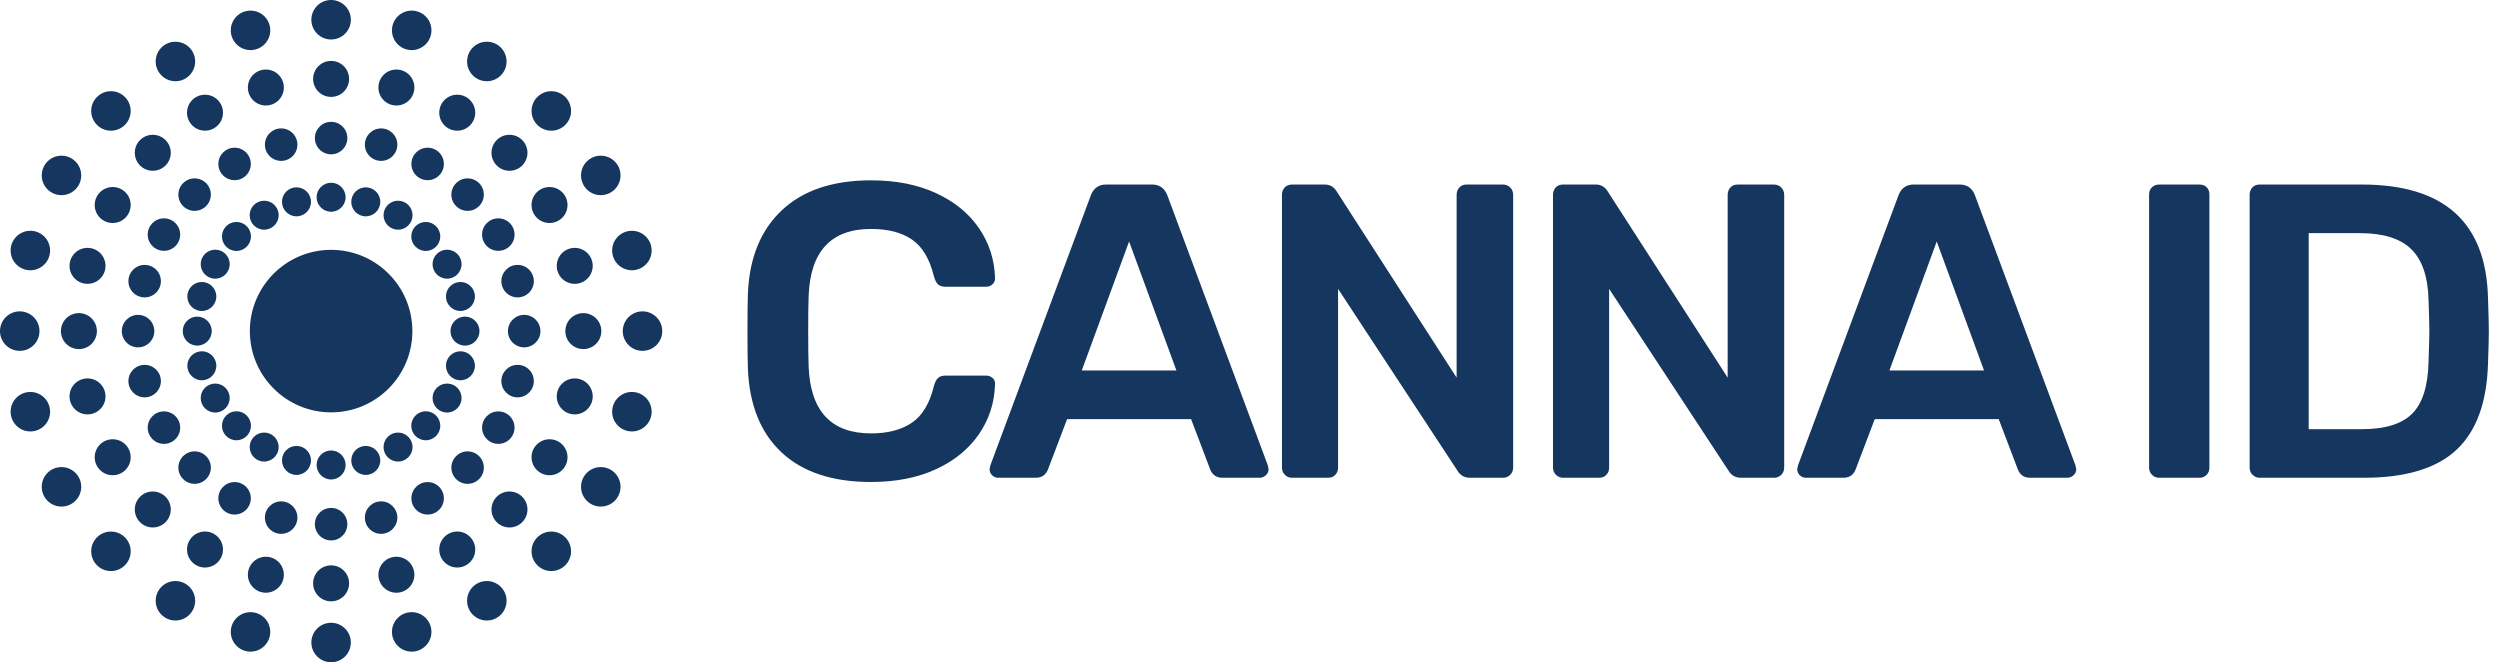 <svg width="151" height="40" viewBox="0 0 151 40" fill="none" xmlns="http://www.w3.org/2000/svg">
<path d="M47.208 27.326C45.935 26.137 45.257 24.446 45.172 22.253C45.155 21.798 45.147 21.056 45.147 20.026C45.147 18.997 45.155 18.221 45.172 17.749C45.257 15.59 45.94 13.907 47.221 12.702C48.502 11.496 50.3 10.892 52.611 10.892C54.112 10.892 55.419 11.15 56.533 11.664C57.646 12.177 58.51 12.882 59.126 13.776C59.741 14.67 60.067 15.673 60.1 16.787V16.838C60.1 16.973 60.046 17.087 59.936 17.18C59.826 17.273 59.703 17.32 59.57 17.32H57.115C56.912 17.32 56.762 17.273 56.66 17.18C56.559 17.087 56.474 16.922 56.407 16.688C56.153 15.641 55.715 14.903 55.091 14.474C54.468 14.044 53.641 13.829 52.611 13.829C50.198 13.829 48.942 15.178 48.841 17.878C48.824 18.333 48.815 19.033 48.815 19.978C48.815 20.923 48.824 21.64 48.841 22.128C48.942 24.826 50.198 26.177 52.611 26.177C53.624 26.177 54.444 25.962 55.079 25.532C55.711 25.103 56.153 24.365 56.407 23.319C56.474 23.082 56.559 22.919 56.66 22.826C56.762 22.733 56.914 22.686 57.115 22.686H59.57C59.722 22.686 59.851 22.737 59.961 22.839C60.071 22.94 60.117 23.067 60.1 23.217C60.067 24.329 59.741 25.334 59.126 26.228C58.51 27.123 57.646 27.827 56.533 28.341C55.421 28.854 54.112 29.112 52.611 29.112C50.283 29.112 48.483 28.518 47.208 27.328V27.326Z" fill="#15365F"/>
<path d="M59.923 28.704C59.821 28.603 59.771 28.476 59.771 28.326L59.821 28.098L65.894 11.778C66.063 11.357 66.366 11.146 66.806 11.146H69.588C70.026 11.146 70.331 11.357 70.5 11.778L76.573 28.098L76.623 28.326C76.623 28.478 76.568 28.605 76.458 28.704C76.348 28.806 76.226 28.857 76.09 28.857H73.838C73.485 28.857 73.24 28.696 73.105 28.377L71.942 25.315H64.452L63.289 28.377C63.154 28.698 62.911 28.857 62.556 28.857H60.303C60.151 28.857 60.024 28.806 59.925 28.704H59.923ZM65.338 22.378H71.056L68.197 14.586L65.338 22.378Z" fill="#15365F"/>
<path d="M77.609 28.679C77.49 28.561 77.431 28.417 77.431 28.25V11.778C77.431 11.592 77.486 11.442 77.596 11.323C77.706 11.205 77.852 11.146 78.038 11.146H80.011C80.33 11.146 80.575 11.289 80.744 11.575L87.98 22.809V11.778C87.98 11.592 88.035 11.442 88.145 11.323C88.255 11.205 88.401 11.146 88.587 11.146H90.763C90.949 11.146 91.099 11.205 91.218 11.323C91.336 11.442 91.395 11.594 91.395 11.778V28.224C91.395 28.41 91.336 28.563 91.218 28.679C91.099 28.797 90.955 28.857 90.786 28.857H88.788C88.45 28.857 88.198 28.713 88.029 28.427L80.819 17.447V28.25C80.819 28.419 80.763 28.563 80.653 28.679C80.544 28.797 80.396 28.857 80.212 28.857H78.036C77.867 28.857 77.723 28.797 77.606 28.679H77.609Z" fill="#15365F"/>
<path d="M93.979 28.679C93.861 28.561 93.801 28.417 93.801 28.25V11.778C93.801 11.592 93.856 11.442 93.966 11.323C94.076 11.205 94.222 11.146 94.408 11.146H96.381C96.7 11.146 96.946 11.289 97.115 11.575L104.351 22.809V11.778C104.351 11.592 104.406 11.442 104.516 11.323C104.626 11.205 104.771 11.146 104.957 11.146H107.133C107.319 11.146 107.47 11.205 107.588 11.323C107.706 11.442 107.766 11.594 107.766 11.778V28.224C107.766 28.41 107.706 28.563 107.588 28.679C107.47 28.795 107.326 28.857 107.159 28.857H105.16C104.822 28.857 104.571 28.713 104.401 28.427L97.191 17.447V28.25C97.191 28.419 97.136 28.563 97.026 28.679C96.916 28.797 96.768 28.857 96.584 28.857H94.408C94.239 28.857 94.095 28.797 93.979 28.679Z" fill="#15365F"/>
<path d="M108.704 28.704C108.603 28.603 108.552 28.476 108.552 28.326L108.603 28.098L114.676 11.778C114.845 11.357 115.147 11.146 115.587 11.146H118.37C118.808 11.146 119.112 11.357 119.281 11.778L125.354 28.098L125.405 28.326C125.405 28.478 125.35 28.605 125.24 28.704C125.13 28.806 125.007 28.857 124.872 28.857H122.62C122.265 28.857 122.022 28.696 121.886 28.377L120.723 25.315H113.234L112.071 28.377C111.935 28.698 111.692 28.857 111.337 28.857H109.085C108.933 28.857 108.806 28.806 108.707 28.704H108.704ZM114.12 22.378H119.837L116.979 14.586L114.12 22.378Z" fill="#15365F"/>
<path d="M129.983 28.679C129.864 28.561 129.805 28.417 129.805 28.25V11.752C129.805 11.566 129.864 11.42 129.983 11.31C130.101 11.2 130.245 11.146 130.412 11.146H132.841C133.028 11.146 133.173 11.2 133.283 11.31C133.393 11.42 133.448 11.568 133.448 11.752V28.25C133.448 28.419 133.393 28.563 133.283 28.679C133.173 28.797 133.025 28.857 132.841 28.857H130.412C130.243 28.857 130.099 28.797 129.983 28.679Z" fill="#15365F"/>
<path d="M136.055 28.679C135.937 28.561 135.878 28.417 135.878 28.25V11.778C135.878 11.592 135.933 11.442 136.043 11.323C136.153 11.205 136.299 11.146 136.485 11.146H142.659C147.634 11.146 150.174 13.44 150.276 18.028C150.309 19.007 150.326 19.665 150.326 20.001C150.326 20.337 150.309 20.972 150.276 21.948C150.208 24.31 149.571 26.053 148.366 27.173C147.159 28.296 145.3 28.857 142.788 28.857H136.489C136.32 28.857 136.176 28.797 136.06 28.679H136.055ZM142.659 25.922C144.059 25.922 145.072 25.609 145.696 24.985C146.319 24.361 146.649 23.323 146.683 21.872C146.717 20.86 146.734 20.227 146.734 19.976C146.734 19.705 146.717 19.081 146.683 18.104C146.649 16.721 146.304 15.704 145.645 15.055C144.987 14.406 143.949 14.081 142.532 14.081H139.445V25.922H142.659Z" fill="#15365F"/>
<path d="M19.999 24.907C22.709 24.907 24.907 22.709 24.907 19.999C24.907 17.288 22.709 15.091 19.999 15.091C17.288 15.091 15.091 17.288 15.091 19.999C15.091 22.709 17.288 24.907 19.999 24.907Z" fill="#15365F"/>
<path d="M19.999 2.385C20.658 2.385 21.192 1.851 21.192 1.193C21.192 0.534 20.658 0 19.999 0C19.34 0 18.806 0.534 18.806 1.193C18.806 1.851 19.34 2.385 19.999 2.385Z" fill="#15365F"/>
<path d="M19.999 5.853C20.599 5.853 21.086 5.366 21.086 4.766C21.086 4.166 20.599 3.679 19.999 3.679C19.399 3.679 18.912 4.166 18.912 4.766C18.912 5.366 19.399 5.853 19.999 5.853Z" fill="#15365F"/>
<path d="M19.999 9.321C20.541 9.321 20.98 8.882 20.98 8.34C20.98 7.798 20.541 7.359 19.999 7.359C19.457 7.359 19.018 7.798 19.018 8.34C19.018 8.882 19.457 9.321 19.999 9.321Z" fill="#15365F"/>
<path d="M19.999 12.789C20.482 12.789 20.874 12.396 20.874 11.913C20.874 11.43 20.482 11.038 19.999 11.038C19.515 11.038 19.123 11.43 19.123 11.913C19.123 12.396 19.515 12.789 19.999 12.789Z" fill="#15365F"/>
<path d="M15.131 3.026C15.79 3.026 16.324 2.492 16.324 1.833C16.324 1.175 15.79 0.641 15.131 0.641C14.473 0.641 13.939 1.175 13.939 1.833C13.939 2.492 14.473 3.026 15.131 3.026Z" fill="#15365F"/>
<path d="M16.058 6.373C16.658 6.373 17.145 5.887 17.145 5.286C17.145 4.686 16.658 4.199 16.058 4.199C15.457 4.199 14.971 4.686 14.971 5.286C14.971 5.887 15.457 6.373 16.058 6.373Z" fill="#15365F"/>
<path d="M16.982 9.718C17.523 9.718 17.963 9.279 17.963 8.737C17.963 8.195 17.523 7.756 16.982 7.756C16.44 7.756 16 8.195 16 8.737C16 9.279 16.44 9.718 16.982 9.718Z" fill="#15365F"/>
<path d="M17.908 13.066C18.391 13.066 18.783 12.674 18.783 12.19C18.783 11.707 18.391 11.315 17.908 11.315C17.424 11.315 17.032 11.707 17.032 12.19C17.032 12.674 17.424 13.066 17.908 13.066Z" fill="#15365F"/>
<path d="M10.596 4.906C11.254 4.906 11.788 4.372 11.788 3.713C11.788 3.054 11.254 2.52 10.596 2.52C9.937 2.52 9.403 3.054 9.403 3.713C9.403 4.372 9.937 4.906 10.596 4.906Z" fill="#15365F"/>
<path d="M12.382 7.893C12.983 7.893 13.469 7.407 13.469 6.807C13.469 6.206 12.983 5.72 12.382 5.72C11.782 5.72 11.296 6.206 11.296 6.807C11.296 7.407 11.782 7.893 12.382 7.893Z" fill="#15365F"/>
<path d="M14.169 10.883C14.711 10.883 15.15 10.444 15.15 9.902C15.15 9.36 14.711 8.921 14.169 8.921C13.627 8.921 13.188 9.36 13.188 9.902C13.188 10.444 13.627 10.883 14.169 10.883Z" fill="#15365F"/>
<path d="M15.956 13.873C16.439 13.873 16.831 13.482 16.831 12.998C16.831 12.514 16.439 12.123 15.956 12.123C15.473 12.123 15.081 12.514 15.081 12.998C15.081 13.482 15.473 13.873 15.956 13.873Z" fill="#15365F"/>
<path d="M6.701 7.894C7.359 7.894 7.893 7.36 7.893 6.701C7.893 6.042 7.359 5.508 6.701 5.508C6.042 5.508 5.508 6.042 5.508 6.701C5.508 7.36 6.042 7.894 6.701 7.894Z" fill="#15365F"/>
<path d="M9.228 10.315C9.828 10.315 10.315 9.828 10.315 9.228C10.315 8.628 9.828 8.141 9.228 8.141C8.627 8.141 8.141 8.628 8.141 9.228C8.141 9.828 8.627 10.315 9.228 10.315Z" fill="#15365F"/>
<path d="M11.755 12.736C12.296 12.736 12.736 12.296 12.736 11.755C12.736 11.213 12.296 10.774 11.755 10.774C11.213 10.774 10.773 11.213 10.773 11.755C10.773 12.296 11.213 12.736 11.755 12.736Z" fill="#15365F"/>
<path d="M14.281 15.157C14.765 15.157 15.157 14.765 15.157 14.281C15.157 13.798 14.765 13.406 14.281 13.406C13.798 13.406 13.406 13.798 13.406 14.281C13.406 14.765 13.798 15.157 14.281 15.157Z" fill="#15365F"/>
<path d="M3.713 11.788C4.372 11.788 4.906 11.254 4.906 10.596C4.906 9.937 4.372 9.403 3.713 9.403C3.054 9.403 2.521 9.937 2.521 10.596C2.521 11.254 3.054 11.788 3.713 11.788Z" fill="#15365F"/>
<path d="M6.807 13.47C7.407 13.47 7.893 12.983 7.893 12.383C7.893 11.783 7.407 11.296 6.807 11.296C6.206 11.296 5.72 11.783 5.72 12.383C5.72 12.983 6.206 13.47 6.807 13.47Z" fill="#15365F"/>
<path d="M9.902 15.15C10.444 15.15 10.883 14.711 10.883 14.169C10.883 13.627 10.444 13.188 9.902 13.188C9.36 13.188 8.921 13.627 8.921 14.169C8.921 14.711 9.36 15.15 9.902 15.15Z" fill="#15365F"/>
<path d="M12.998 16.832C13.481 16.832 13.873 16.44 13.873 15.956C13.873 15.473 13.481 15.081 12.998 15.081C12.514 15.081 12.123 15.473 12.123 15.956C12.123 16.44 12.514 16.832 12.998 16.832Z" fill="#15365F"/>
<path d="M1.833 16.324C2.492 16.324 3.026 15.79 3.026 15.132C3.026 14.473 2.492 13.939 1.833 13.939C1.175 13.939 0.641 14.473 0.641 15.132C0.641 15.79 1.175 16.324 1.833 16.324Z" fill="#15365F"/>
<path d="M5.286 17.144C5.887 17.144 6.373 16.658 6.373 16.058C6.373 15.457 5.887 14.971 5.286 14.971C4.686 14.971 4.2 15.457 4.2 16.058C4.2 16.658 4.686 17.144 5.286 17.144Z" fill="#15365F"/>
<path d="M8.737 17.962C9.279 17.962 9.718 17.523 9.718 16.981C9.718 16.439 9.279 16 8.737 16C8.195 16 7.756 16.439 7.756 16.981C7.756 17.523 8.195 17.962 8.737 17.962Z" fill="#15365F"/>
<path d="M12.19 18.783C12.674 18.783 13.066 18.391 13.066 17.908C13.066 17.424 12.674 17.032 12.19 17.032C11.707 17.032 11.315 17.424 11.315 17.908C11.315 18.391 11.707 18.783 12.19 18.783Z" fill="#15365F"/>
<path d="M1.193 21.192C1.851 21.192 2.385 20.658 2.385 19.999C2.385 19.34 1.851 18.806 1.193 18.806C0.534 18.806 0 19.34 0 19.999C0 20.658 0.534 21.192 1.193 21.192Z" fill="#15365F"/>
<path d="M4.766 21.086C5.366 21.086 5.853 20.599 5.853 19.999C5.853 19.399 5.366 18.912 4.766 18.912C4.166 18.912 3.679 19.399 3.679 19.999C3.679 20.599 4.166 21.086 4.766 21.086Z" fill="#15365F"/>
<path d="M8.34 20.98C8.881 20.98 9.321 20.541 9.321 19.999C9.321 19.457 8.881 19.018 8.34 19.018C7.798 19.018 7.358 19.457 7.358 19.999C7.358 20.541 7.798 20.98 8.34 20.98Z" fill="#15365F"/>
<path d="M11.913 20.874C12.396 20.874 12.789 20.483 12.789 19.999C12.789 19.515 12.396 19.124 11.913 19.124C11.43 19.124 11.038 19.515 11.038 19.999C11.038 20.483 11.43 20.874 11.913 20.874Z" fill="#15365F"/>
<path d="M1.833 26.059C2.492 26.059 3.026 25.525 3.026 24.867C3.026 24.208 2.492 23.674 1.833 23.674C1.175 23.674 0.641 24.208 0.641 24.867C0.641 25.525 1.175 26.059 1.833 26.059Z" fill="#15365F"/>
<path d="M5.286 25.029C5.887 25.029 6.373 24.543 6.373 23.943C6.373 23.342 5.887 22.856 5.286 22.856C4.686 22.856 4.2 23.342 4.2 23.943C4.2 24.543 4.686 25.029 5.286 25.029Z" fill="#15365F"/>
<path d="M8.737 24C9.279 24 9.718 23.56 9.718 23.018C9.718 22.477 9.279 22.037 8.737 22.037C8.195 22.037 7.756 22.477 7.756 23.018C7.756 23.56 8.195 24 8.737 24Z" fill="#15365F"/>
<path d="M12.19 22.968C12.674 22.968 13.066 22.576 13.066 22.092C13.066 21.609 12.674 21.217 12.19 21.217C11.707 21.217 11.315 21.609 11.315 22.092C11.315 22.576 11.707 22.968 12.19 22.968Z" fill="#15365F"/>
<path d="M3.713 30.597C4.372 30.597 4.906 30.063 4.906 29.404C4.906 28.746 4.372 28.212 3.713 28.212C3.054 28.212 2.521 28.746 2.521 29.404C2.521 30.063 3.054 30.597 3.713 30.597Z" fill="#15365F"/>
<path d="M6.807 28.704C7.407 28.704 7.893 28.218 7.893 27.618C7.893 27.017 7.407 26.531 6.807 26.531C6.206 26.531 5.72 27.017 5.72 27.618C5.72 28.218 6.206 28.704 6.807 28.704Z" fill="#15365F"/>
<path d="M9.902 26.81C10.444 26.81 10.883 26.37 10.883 25.829C10.883 25.287 10.444 24.848 9.902 24.848C9.36 24.848 8.921 25.287 8.921 25.829C8.921 26.37 9.36 26.81 9.902 26.81Z" fill="#15365F"/>
<path d="M12.998 24.918C13.481 24.918 13.873 24.526 13.873 24.042C13.873 23.559 13.481 23.167 12.998 23.167C12.514 23.167 12.123 23.559 12.123 24.042C12.123 24.526 12.514 24.918 12.998 24.918Z" fill="#15365F"/>
<path d="M6.701 34.492C7.36 34.492 7.893 33.958 7.893 33.299C7.893 32.64 7.36 32.106 6.701 32.106C6.042 32.106 5.508 32.64 5.508 33.299C5.508 33.958 6.042 34.492 6.701 34.492Z" fill="#15365F"/>
<path d="M9.228 31.859C9.828 31.859 10.315 31.373 10.315 30.772C10.315 30.172 9.828 29.686 9.228 29.686C8.627 29.686 8.141 30.172 8.141 30.772C8.141 31.373 8.627 31.859 9.228 31.859Z" fill="#15365F"/>
<path d="M11.755 29.224C12.296 29.224 12.736 28.785 12.736 28.243C12.736 27.701 12.296 27.262 11.755 27.262C11.213 27.262 10.773 27.701 10.773 28.243C10.773 28.785 11.213 29.224 11.755 29.224Z" fill="#15365F"/>
<path d="M14.281 26.592C14.765 26.592 15.157 26.2 15.157 25.717C15.157 25.233 14.765 24.841 14.281 24.841C13.798 24.841 13.406 25.233 13.406 25.717C13.406 26.2 13.798 26.592 14.281 26.592Z" fill="#15365F"/>
<path d="M10.596 37.479C11.254 37.479 11.788 36.946 11.788 36.287C11.788 35.628 11.254 35.094 10.596 35.094C9.937 35.094 9.403 35.628 9.403 36.287C9.403 36.946 9.937 37.479 10.596 37.479Z" fill="#15365F"/>
<path d="M12.382 34.278C12.983 34.278 13.469 33.791 13.469 33.191C13.469 32.591 12.983 32.104 12.382 32.104C11.782 32.104 11.296 32.591 11.296 33.191C11.296 33.791 11.782 34.278 12.382 34.278Z" fill="#15365F"/>
<path d="M14.169 31.079C14.711 31.079 15.15 30.64 15.15 30.098C15.15 29.556 14.711 29.117 14.169 29.117C13.627 29.117 13.188 29.556 13.188 30.098C13.188 30.64 13.627 31.079 14.169 31.079Z" fill="#15365F"/>
<path d="M15.956 27.878C16.439 27.878 16.831 27.485 16.831 27.002C16.831 26.519 16.439 26.127 15.956 26.127C15.473 26.127 15.081 26.519 15.081 27.002C15.081 27.485 15.473 27.878 15.956 27.878Z" fill="#15365F"/>
<path d="M15.131 39.359C15.79 39.359 16.324 38.825 16.324 38.167C16.324 37.508 15.79 36.974 15.131 36.974C14.473 36.974 13.939 37.508 13.939 38.167C13.939 38.825 14.473 39.359 15.131 39.359Z" fill="#15365F"/>
<path d="M16.058 35.801C16.658 35.801 17.145 35.314 17.145 34.714C17.145 34.114 16.658 33.627 16.058 33.627C15.457 33.627 14.971 34.114 14.971 34.714C14.971 35.314 15.457 35.801 16.058 35.801Z" fill="#15365F"/>
<path d="M16.982 32.244C17.523 32.244 17.963 31.805 17.963 31.263C17.963 30.721 17.523 30.282 16.982 30.282C16.44 30.282 16 30.721 16 31.263C16 31.805 16.44 32.244 16.982 32.244Z" fill="#15365F"/>
<path d="M17.908 28.685C18.391 28.685 18.783 28.293 18.783 27.81C18.783 27.326 18.391 26.934 17.908 26.934C17.424 26.934 17.032 27.326 17.032 27.81C17.032 28.293 17.424 28.685 17.908 28.685Z" fill="#15365F"/>
<path d="M19.999 40C20.657 40 21.191 39.466 21.191 38.808C21.191 38.149 20.657 37.615 19.999 37.615C19.34 37.615 18.806 38.149 18.806 38.808C18.806 39.466 19.34 40 19.999 40Z" fill="#15365F"/>
<path d="M19.999 36.321C20.599 36.321 21.086 35.834 21.086 35.234C21.086 34.634 20.599 34.147 19.999 34.147C19.399 34.147 18.912 34.634 18.912 35.234C18.912 35.834 19.399 36.321 19.999 36.321Z" fill="#15365F"/>
<path d="M19.999 32.641C20.541 32.641 20.98 32.202 20.98 31.66C20.98 31.118 20.541 30.679 19.999 30.679C19.457 30.679 19.018 31.118 19.018 31.66C19.018 32.202 19.457 32.641 19.999 32.641Z" fill="#15365F"/>
<path d="M19.999 28.96C20.482 28.96 20.874 28.568 20.874 28.085C20.874 27.601 20.482 27.209 19.999 27.209C19.515 27.209 19.123 27.601 19.123 28.085C19.123 28.568 19.515 28.96 19.999 28.96Z" fill="#15365F"/>
<path d="M24.866 39.359C25.525 39.359 26.059 38.825 26.059 38.167C26.059 37.508 25.525 36.974 24.866 36.974C24.208 36.974 23.674 37.508 23.674 38.167C23.674 38.825 24.208 39.359 24.866 39.359Z" fill="#15365F"/>
<path d="M23.943 35.801C24.543 35.801 25.029 35.314 25.029 34.714C25.029 34.114 24.543 33.627 23.943 33.627C23.342 33.627 22.856 34.114 22.856 34.714C22.856 35.314 23.342 35.801 23.943 35.801Z" fill="#15365F"/>
<path d="M23.018 32.244C23.56 32.244 24 31.805 24 31.263C24 30.721 23.56 30.282 23.018 30.282C22.477 30.282 22.037 30.721 22.037 31.263C22.037 31.805 22.477 32.244 23.018 32.244Z" fill="#15365F"/>
<path d="M22.092 28.685C22.576 28.685 22.968 28.293 22.968 27.81C22.968 27.326 22.576 26.934 22.092 26.934C21.609 26.934 21.217 27.326 21.217 27.81C21.217 28.293 21.609 28.685 22.092 28.685Z" fill="#15365F"/>
<path d="M29.404 37.479C30.063 37.479 30.597 36.946 30.597 36.287C30.597 35.628 30.063 35.094 29.404 35.094C28.746 35.094 28.212 35.628 28.212 36.287C28.212 36.946 28.746 37.479 29.404 37.479Z" fill="#15365F"/>
<path d="M27.618 34.278C28.218 34.278 28.704 33.791 28.704 33.191C28.704 32.591 28.218 32.104 27.618 32.104C27.017 32.104 26.531 32.591 26.531 33.191C26.531 33.791 27.017 34.278 27.618 34.278Z" fill="#15365F"/>
<path d="M25.829 31.079C26.371 31.079 26.81 30.64 26.81 30.098C26.81 29.556 26.371 29.117 25.829 29.117C25.287 29.117 24.848 29.556 24.848 30.098C24.848 30.64 25.287 31.079 25.829 31.079Z" fill="#15365F"/>
<path d="M24.042 27.878C24.525 27.878 24.917 27.486 24.917 27.002C24.917 26.519 24.525 26.127 24.042 26.127C23.558 26.127 23.166 26.519 23.166 27.002C23.166 27.486 23.558 27.878 24.042 27.878Z" fill="#15365F"/>
<path d="M33.299 34.492C33.958 34.492 34.492 33.958 34.492 33.299C34.492 32.64 33.958 32.106 33.299 32.106C32.64 32.106 32.106 32.64 32.106 33.299C32.106 33.958 32.64 34.492 33.299 34.492Z" fill="#15365F"/>
<path d="M30.772 31.859C31.373 31.859 31.859 31.373 31.859 30.772C31.859 30.172 31.373 29.686 30.772 29.686C30.172 29.686 29.686 30.172 29.686 30.772C29.686 31.373 30.172 31.859 30.772 31.859Z" fill="#15365F"/>
<path d="M28.243 29.224C28.785 29.224 29.224 28.785 29.224 28.243C29.224 27.701 28.785 27.262 28.243 27.262C27.701 27.262 27.262 27.701 27.262 28.243C27.262 28.785 27.701 29.224 28.243 29.224Z" fill="#15365F"/>
<path d="M25.716 26.592C26.2 26.592 26.592 26.2 26.592 25.717C26.592 25.233 26.2 24.841 25.716 24.841C25.233 24.841 24.841 25.233 24.841 25.717C24.841 26.2 25.233 26.592 25.716 26.592Z" fill="#15365F"/>
<path d="M36.287 30.597C36.946 30.597 37.48 30.063 37.48 29.404C37.48 28.746 36.946 28.212 36.287 28.212C35.628 28.212 35.094 28.746 35.094 29.404C35.094 30.063 35.628 30.597 36.287 30.597Z" fill="#15365F"/>
<path d="M33.191 28.704C33.792 28.704 34.278 28.218 34.278 27.618C34.278 27.017 33.792 26.531 33.191 26.531C32.591 26.531 32.105 27.017 32.105 27.618C32.105 28.218 32.591 28.704 33.191 28.704Z" fill="#15365F"/>
<path d="M30.098 26.81C30.64 26.81 31.079 26.37 31.079 25.829C31.079 25.287 30.64 24.848 30.098 24.848C29.556 24.848 29.117 25.287 29.117 25.829C29.117 26.37 29.556 26.81 30.098 26.81Z" fill="#15365F"/>
<path d="M27.002 24.917C27.486 24.917 27.878 24.526 27.878 24.042C27.878 23.558 27.486 23.167 27.002 23.167C26.519 23.167 26.127 23.558 26.127 24.042C26.127 24.526 26.519 24.917 27.002 24.917Z" fill="#15365F"/>
<path d="M38.167 26.059C38.825 26.059 39.359 25.525 39.359 24.867C39.359 24.208 38.825 23.674 38.167 23.674C37.508 23.674 36.974 24.208 36.974 24.867C36.974 25.525 37.508 26.059 38.167 26.059Z" fill="#15365F"/>
<path d="M34.714 25.029C35.314 25.029 35.801 24.543 35.801 23.943C35.801 23.342 35.314 22.856 34.714 22.856C34.114 22.856 33.627 23.342 33.627 23.943C33.627 24.543 34.114 25.029 34.714 25.029Z" fill="#15365F"/>
<path d="M31.263 24C31.805 24 32.244 23.56 32.244 23.018C32.244 22.477 31.805 22.037 31.263 22.037C30.721 22.037 30.282 22.477 30.282 23.018C30.282 23.56 30.721 24 31.263 24Z" fill="#15365F"/>
<path d="M27.81 22.968C28.293 22.968 28.685 22.576 28.685 22.092C28.685 21.609 28.293 21.217 27.81 21.217C27.326 21.217 26.935 21.609 26.935 22.092C26.935 22.576 27.326 22.968 27.81 22.968Z" fill="#15365F"/>
<path d="M38.807 21.192C39.466 21.192 40 20.658 40 19.999C40 19.34 39.466 18.806 38.807 18.806C38.149 18.806 37.615 19.34 37.615 19.999C37.615 20.658 38.149 21.192 38.807 21.192Z" fill="#15365F"/>
<path d="M35.234 21.086C35.834 21.086 36.321 20.599 36.321 19.999C36.321 19.399 35.834 18.912 35.234 18.912C34.634 18.912 34.147 19.399 34.147 19.999C34.147 20.599 34.634 21.086 35.234 21.086Z" fill="#15365F"/>
<path d="M31.66 20.98C32.202 20.98 32.642 20.541 32.642 19.999C32.642 19.457 32.202 19.018 31.66 19.018C31.119 19.018 30.679 19.457 30.679 19.999C30.679 20.541 31.119 20.98 31.66 20.98Z" fill="#15365F"/>
<path d="M28.085 20.874C28.568 20.874 28.96 20.483 28.96 19.999C28.96 19.515 28.568 19.124 28.085 19.124C27.601 19.124 27.209 19.515 27.209 19.999C27.209 20.483 27.601 20.874 28.085 20.874Z" fill="#15365F"/>
<path d="M38.167 16.324C38.825 16.324 39.359 15.79 39.359 15.131C39.359 14.473 38.825 13.939 38.167 13.939C37.508 13.939 36.974 14.473 36.974 15.131C36.974 15.79 37.508 16.324 38.167 16.324Z" fill="#15365F"/>
<path d="M34.714 17.144C35.314 17.144 35.801 16.658 35.801 16.058C35.801 15.457 35.314 14.971 34.714 14.971C34.114 14.971 33.627 15.457 33.627 16.058C33.627 16.658 34.114 17.144 34.714 17.144Z" fill="#15365F"/>
<path d="M31.263 17.962C31.805 17.962 32.244 17.523 32.244 16.981C32.244 16.439 31.805 16 31.263 16C30.721 16 30.282 16.439 30.282 16.981C30.282 17.523 30.721 17.962 31.263 17.962Z" fill="#15365F"/>
<path d="M27.81 18.783C28.293 18.783 28.685 18.391 28.685 17.908C28.685 17.424 28.293 17.032 27.81 17.032C27.326 17.032 26.935 17.424 26.935 17.908C26.935 18.391 27.326 18.783 27.81 18.783Z" fill="#15365F"/>
<path d="M36.287 11.788C36.946 11.788 37.48 11.255 37.48 10.596C37.48 9.937 36.946 9.403 36.287 9.403C35.628 9.403 35.094 9.937 35.094 10.596C35.094 11.255 35.628 11.788 36.287 11.788Z" fill="#15365F"/>
<path d="M33.191 13.47C33.792 13.47 34.278 12.983 34.278 12.383C34.278 11.783 33.792 11.296 33.191 11.296C32.591 11.296 32.105 11.783 32.105 12.383C32.105 12.983 32.591 13.47 33.191 13.47Z" fill="#15365F"/>
<path d="M30.098 15.15C30.64 15.15 31.079 14.711 31.079 14.169C31.079 13.627 30.64 13.188 30.098 13.188C29.556 13.188 29.117 13.627 29.117 14.169C29.117 14.711 29.556 15.15 30.098 15.15Z" fill="#15365F"/>
<path d="M27.002 16.832C27.486 16.832 27.878 16.44 27.878 15.956C27.878 15.473 27.486 15.081 27.002 15.081C26.519 15.081 26.127 15.473 26.127 15.956C26.127 16.44 26.519 16.832 27.002 16.832Z" fill="#15365F"/>
<path d="M33.299 7.894C33.958 7.894 34.492 7.36 34.492 6.701C34.492 6.042 33.958 5.508 33.299 5.508C32.64 5.508 32.106 6.042 32.106 6.701C32.106 7.36 32.64 7.894 33.299 7.894Z" fill="#15365F"/>
<path d="M30.772 10.315C31.373 10.315 31.859 9.828 31.859 9.228C31.859 8.628 31.373 8.141 30.772 8.141C30.172 8.141 29.686 8.628 29.686 9.228C29.686 9.828 30.172 10.315 30.772 10.315Z" fill="#15365F"/>
<path d="M28.243 12.736C28.785 12.736 29.224 12.296 29.224 11.755C29.224 11.213 28.785 10.774 28.243 10.774C27.701 10.774 27.262 11.213 27.262 11.755C27.262 12.296 27.701 12.736 28.243 12.736Z" fill="#15365F"/>
<path d="M25.717 15.157C26.2 15.157 26.592 14.765 26.592 14.281C26.592 13.798 26.2 13.406 25.717 13.406C25.233 13.406 24.841 13.798 24.841 14.281C24.841 14.765 25.233 15.157 25.717 15.157Z" fill="#15365F"/>
<path d="M29.404 4.906C30.063 4.906 30.597 4.372 30.597 3.713C30.597 3.054 30.063 2.52 29.404 2.52C28.746 2.52 28.212 3.054 28.212 3.713C28.212 4.372 28.746 4.906 29.404 4.906Z" fill="#15365F"/>
<path d="M27.618 7.893C28.218 7.893 28.704 7.407 28.704 6.807C28.704 6.206 28.218 5.72 27.618 5.72C27.017 5.72 26.531 6.206 26.531 6.807C26.531 7.407 27.017 7.893 27.618 7.893Z" fill="#15365F"/>
<path d="M25.829 10.883C26.371 10.883 26.81 10.444 26.81 9.902C26.81 9.36 26.371 8.921 25.829 8.921C25.287 8.921 24.848 9.36 24.848 9.902C24.848 10.444 25.287 10.883 25.829 10.883Z" fill="#15365F"/>
<path d="M24.042 13.873C24.525 13.873 24.917 13.482 24.917 12.998C24.917 12.514 24.525 12.123 24.042 12.123C23.558 12.123 23.166 12.514 23.166 12.998C23.166 13.482 23.558 13.873 24.042 13.873Z" fill="#15365F"/>
<path d="M24.866 3.026C25.525 3.026 26.059 2.492 26.059 1.833C26.059 1.175 25.525 0.641 24.866 0.641C24.208 0.641 23.674 1.175 23.674 1.833C23.674 2.492 24.208 3.026 24.866 3.026Z" fill="#15365F"/>
<path d="M23.943 6.373C24.543 6.373 25.029 5.887 25.029 5.286C25.029 4.686 24.543 4.199 23.943 4.199C23.342 4.199 22.856 4.686 22.856 5.286C22.856 5.887 23.342 6.373 23.943 6.373Z" fill="#15365F"/>
<path d="M23.018 9.718C23.56 9.718 24 9.279 24 8.737C24 8.195 23.56 7.756 23.018 7.756C22.477 7.756 22.037 8.195 22.037 8.737C22.037 9.279 22.477 9.718 23.018 9.718Z" fill="#15365F"/>
<path d="M22.092 13.066C22.576 13.066 22.968 12.674 22.968 12.19C22.968 11.707 22.576 11.315 22.092 11.315C21.609 11.315 21.217 11.707 21.217 12.19C21.217 12.674 21.609 13.066 22.092 13.066Z" fill="#15365F"/>
</svg>
